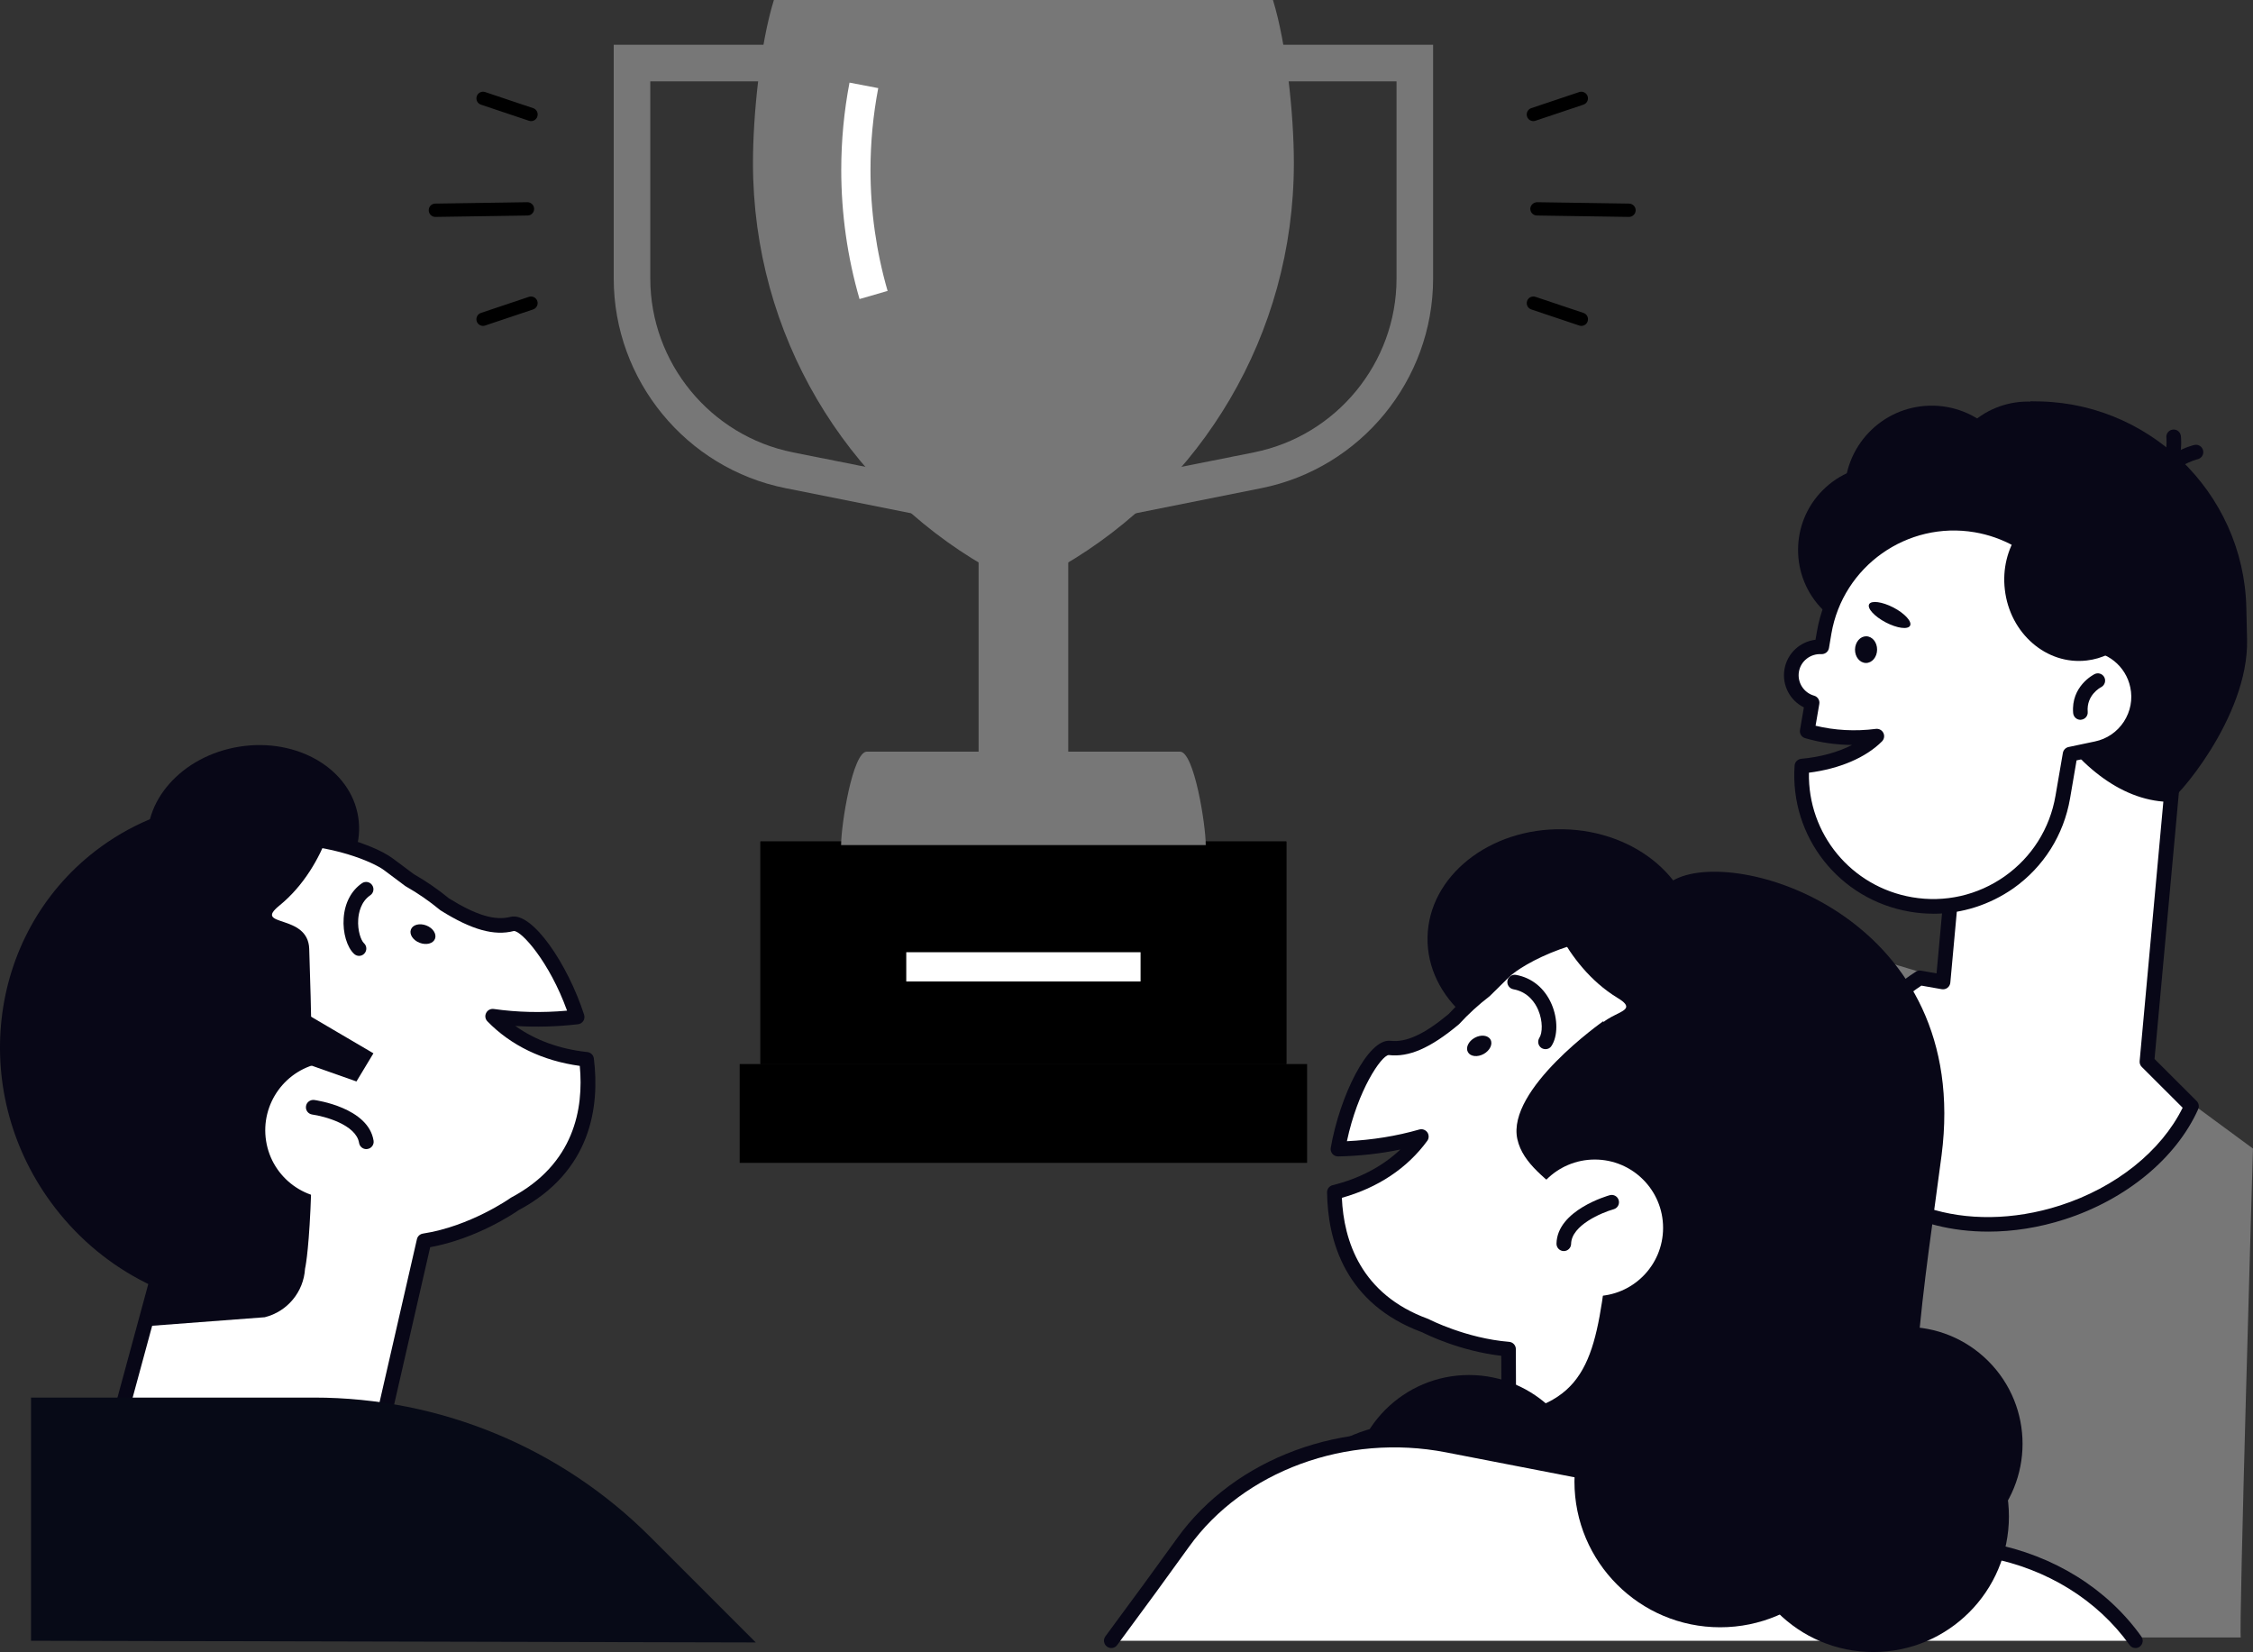 <?xml version="1.0" encoding="UTF-8"?>
<svg id="Capa_2" data-name="Capa 2" xmlns="http://www.w3.org/2000/svg" viewBox="0 0 1145.61 840">
  <rect x="0" y="0" width="1145.61" height="840" fill="#333333" stroke="none"/>
  <defs>
    <style>
      .cls-1, .cls-2, .cls-3, .cls-4, .cls-5 {
        stroke-width: 0px;
      }

      .cls-2 {
        fill: #777;
      }

      .cls-3 {
        fill: #080717;
      }

      .cls-4 {
        fill: #fff;
      }

      .cls-5 {
        fill: #070a17;
      }
    </style>
  </defs>
  <g id="Capa_1-2" data-name="Capa 1">
    <g id="_Layer_" data-name="&amp;lt;Layer&amp;gt;">
      <g>
        <g>
          <g>
            <rect class="cls-1" x="376.11" y="541.02" width="288.53" height="50.24"/>
            <rect class="cls-1" x="386.67" y="427.86" width="267.41" height="113.16"/>
            <rect class="cls-1" x="386.67" y="427.86" width="267.41" height="113.16"/>
            <path class="cls-2" d="m613.1,429.69c0-10.41-5.91-47.52-13.09-47.52h-159.23c-7.21,0-13.09,37.11-13.09,47.52h185.41Z"/>
            <path class="cls-2" d="m540.03,287.86c70.43-40.76,117.88-117.25,117.88-205.01,0-24.51-3.76-60.61-10.64-82.85h-253.76c-6.92,22.24-10.64,58.35-10.64,82.85,0,87.76,47.49,164.25,117.88,205.01v93.78l39.27-93.78Z"/>
            <path class="cls-4" d="m437.06,152.05c-6.17-21.27-9.3-43.4-9.3-65.71,0-14.87,1.41-29.79,4.2-44.33l14.61,2.79c-2.6,13.65-3.94,27.63-3.94,41.54,0,20.94,2.94,41.65,8.7,61.58l-14.28,4.13Z"/>
            <rect class="cls-4" x="460.82" y="484.16" width="119.14" height="14.87"/>
            <rect class="cls-2" x="497.6" y="273.62" width="45.59" height="132.57"/>
          </g>
          <g>
            <path class="cls-2" d="m562,264.06l-3.64-18.22,79.28-15.84c41.98-8.4,72.48-45.59,72.48-88.39V41.35h-105.35v-18.59h123.94v118.85c0,51.65-36.78,96.5-87.42,106.61l-79.28,15.84Z"/>
            <path class="cls-2" d="m478.74,264.06l-79.28-15.84c-50.65-10.11-87.39-54.96-87.39-106.61V22.76h123.94v18.59h-105.35v100.25c0,42.8,30.49,79.99,72.48,88.39l79.28,15.84-3.68,18.22Z"/>
          </g>
        </g>
        <path class="cls-2" d="m1139.43,832.56h-312.85l30.98-277.71c3.68-32.91,27.7-59.98,59.94-67.49h0c13.35-3.12,27.26-2.68,40.38,1.3l98.69,29.82,89.02,65.52s-7.4,249.82-6.17,248.55Z"/>
        <g>
          <g>
            <path class="cls-4" d="m1091.69,539.87l19.26-210.44-106.46-9.74-16.44,179.61-11.83-2.08c-31.65,20.49-48.57,52.92-39.27,81.7,11.86,36.81,61.92,53.62,111.78,37.56,31.39-10.11,55.22-30.83,65.63-53.99l-22.68-22.61Z"/>
            <path class="cls-3" d="m1010.99,626.22c-36.89,0-68.31-17.29-77.61-46.19-9.48-29.49,6.92-64.03,40.79-85.97.78-.52,1.75-.71,2.68-.52l7.85,1.38,16.06-175.59c.19-2.05,1.97-3.53,4.05-3.38l106.46,9.74c2.05.19,3.53,2.01,3.35,4.05l-19.08,208.69,21.42,21.38c1.08,1.08,1.41,2.75.78,4.16-11.23,24.99-36.63,45.93-67.86,56-13.16,4.24-26.37,6.25-38.9,6.25Zm-33.99-125.09c-30.23,20.12-44.88,50.76-36.55,76.64,11.19,34.81,59.27,50.57,107.1,35.14,28.3-9.11,51.39-27.59,62.29-49.68l-20.79-20.75c-.78-.78-1.19-1.86-1.08-2.97l18.89-206.72-99.06-9.07-16.1,175.93c-.11,1.04-.63,1.97-1.45,2.6s-1.9.89-2.9.71l-10.34-1.82Z"/>
          </g>
          <path class="cls-3" d="m1032.45,204.12l-4.13,16.36c-2.38.04-4.72.26-7.03.56-5.13,16.59-7.96,34.43-7.96,53.06,0,57.79,39.57,131.97,89.02,133.61,3.31,0,41.13-42.91,40.24-82.52l-.37-16.25c-1.38-59.01-50.76-106.17-109.77-104.83Z"/>
          <path class="cls-3" d="m1063.72,326.16c-3.27-30.68-24.91-57.6-53.92-64.03h0c-18.07-3.98-35.4.78-48.45,11.64,8.26-1.71,31.79-5.24,40.83,8.22,11.12,16.44,22.57,50.8,61.54,44.18Z"/>
          <circle class="cls-3" cx="957.31" cy="279.62" r="43.03" transform="translate(82.67 758.82) rotate(-45)"/>
          <path class="cls-3" d="m1049.89,217.06c46.67,4.83,83.78,42.88,86.57,90.55-10.34,7.21-22.98,11.6-36.74,11.94-35.77.82-65.41-26.1-66.19-60.13-.37-16.21,5.88-31.09,16.36-42.36Z"/>
          <circle class="cls-3" cx="1031.15" cy="247.2" r="43.03" transform="translate(127.22 801.54) rotate(-45)"/>
          <path class="cls-3" d="m937.99,251.53c.56,24.43,20.82,43.77,45.26,43.21s43.77-20.82,43.21-45.26-20.82-43.77-45.26-43.21c-24.43.56-43.77,20.82-43.21,45.26Z"/>
          <path class="cls-3" d="m1097.34,250.78c-.3,0-.59-.04-.93-.11-2.01-.52-3.2-2.53-2.68-4.54,3.98-15.69,21.34-19.75,22.09-19.89,2.01-.45,3.98.82,4.43,2.83.45,2.01-.82,3.98-2.83,4.43-.26.07-13.65,3.31-16.51,14.47-.37,1.71-1.9,2.83-3.57,2.83Z"/>
          <path class="cls-3" d="m1095.59,249.78c-1.19,0-2.38-.56-3.09-1.64-1.15-1.71-.71-4.02,1-5.17,9.59-6.47,8.07-20.27,8.07-20.42-.26-2.05,1.23-3.9,3.24-4.13,2.05-.26,3.87,1.19,4.13,3.24.11.74,2.12,18.44-11.3,27.48-.63.41-1.34.63-2.05.63Z"/>
          <g>
            <path class="cls-4" d="m1086.81,348.7h0c-2.71-12.83-14.13-21.61-26.77-21.38-2.45-29.67-24.65-55.07-55.33-60.32h0c-36.41-6.25-70.95,18.22-77.2,54.59l-1.26,7.29c-7.36-.45-14.06,4.69-15.28,12.12h0c-1.19,7.36,3.38,14.32,10.41,16.32l-2.45,14.43c7.18,2.12,15.28,3.31,23.87,3.31,3.94,0,7.81-.26,11.53-.74-7.88,8-21.75,13.76-38.08,15.21-2.31,33.8,21.31,64.52,55.41,70.36,36.41,6.25,70.95-18.22,77.2-54.59l3.76-21.83,13.42-2.83c14.54-3.12,23.84-17.4,20.79-31.94Z"/>
            <path class="cls-3" d="m983.1,464.57c-4.02,0-8.03-.33-12.09-1.04-35.81-6.14-60.99-38.08-58.49-74.26.11-1.82,1.56-3.27,3.38-3.46,9.67-.86,18.67-3.35,25.84-7.03-8.29-.07-16.32-1.26-23.87-3.46-1.82-.52-2.94-2.34-2.6-4.2l1.97-11.45c-7.07-3.5-11.19-11.27-9.89-19.26,1.34-8.14,7.85-14.17,15.8-15.13l.74-4.28c3.2-18.59,13.42-34.81,28.82-45.7,15.4-10.9,34.1-15.13,52.69-11.94,30.64,5.24,54.11,29.86,58.08,60.43,13.16,1.26,24.28,11.01,27.03,24.21h0c1.67,8,.15,16.21-4.31,23.06s-11.34,11.56-19.37,13.24l-10.93,2.31-3.31,19.34c-3.2,18.59-13.42,34.81-28.78,45.7-12.16,8.48-26.25,12.94-40.72,12.94Zm-63.29-71.7c-.63,31.09,21.46,58.01,52.47,63.33,16.62,2.86,33.36-.97,47.12-10.67,13.76-9.74,22.91-24.25,25.77-40.87l3.76-21.83c.26-1.49,1.41-2.71,2.9-3.01l13.42-2.83c6.06-1.26,11.27-4.83,14.69-10.04,3.38-5.21,4.57-11.38,3.27-17.48-2.27-10.86-11.94-18.67-23.06-18.44-1.82.15-3.61-1.45-3.76-3.42-2.38-28.67-23.87-52.1-52.28-56.97-34.32-5.84-67.01,17.25-72.89,51.58l-1.23,7.29c-.33,1.86-1.93,3.16-3.9,3.09-5.54-.3-10.49,3.53-11.38,9-.89,5.39,2.45,10.64,7.73,12.12,1.82.52,2.97,2.34,2.64,4.2l-1.9,11.08c9.59,2.34,20.12,2.97,30.68,1.6,1.56-.19,3.09.63,3.79,2.05.71,1.41.45,3.12-.67,4.28-8.18,8.26-21.61,13.98-37.19,15.95Z"/>
          </g>
          <path class="cls-3" d="m1069.04,386.85c-1.71,0-3.27-1.19-3.64-2.94-.41-2.01.86-3.98,2.86-4.39,12.53-2.64,20.6-14.99,17.96-27.52-.41-2.01.86-3.98,2.86-4.39,2.01-.41,3.98.86,4.39,2.86,3.46,16.55-7.14,32.84-23.69,36.29-.26.07-.52.07-.74.07Z"/>
          <path class="cls-3" d="m1057.88,365.99c-1.9,0-3.53-1.45-3.72-3.42-1.15-13.72,10.41-19.56,10.9-19.82,1.82-.93,4.09-.15,4.98,1.67s.15,4.05-1.67,4.98c-.37.19-7.51,3.98-6.81,12.53.19,2.05-1.34,3.83-3.38,4.02-.07.04-.19.04-.3.04Z"/>
          <path class="cls-3" d="m943.24,330.25c-.04,3.76,2.42,6.81,5.54,6.84,3.09.04,5.65-2.97,5.69-6.73.04-3.76-2.42-6.81-5.54-6.84-3.09,0-5.62,2.97-5.69,6.73Z"/>
          <path class="cls-3" d="m950.42,307.23c-1.08,2.08,2.71,6.21,8.44,9.22,5.76,3.01,11.3,3.76,12.38,1.67,1.08-2.08-2.71-6.21-8.44-9.22-5.76-2.97-11.3-3.72-12.38-1.67Z"/>
          <path class="cls-3" d="m1026.13,271.27c27,.78,50.57,23.8,55.18,54.89-5.47,5.24-12.42,8.78-20.27,9.67-20.42,2.38-39.05-13.76-41.61-36-1.26-10.56,1.38-20.64,6.69-28.56Z"/>
        </g>
        <ellipse class="cls-3" cx="793.74" cy="477.83" rx="56.22" ry="67.9" transform="translate(300.92 1262.35) rotate(-88.91)"/>
        <g>
          <path class="cls-4" d="m925.02,525.85c-59.83-87.61-146.44-45.44-160.42-31.53-3.27,3.27-6.43,6.4-9.56,9.45-5.8,4.46-11.08,9.33-15.88,14.54-11.79,9.82-22.46,15.8-32.65,14.58-7.21-.86-21.2,22.76-26.22,51.39,14.73-.33,29.01-2.42,42.39-6.28-10.37,14.09-26.03,23.72-44.21,28.22.37,27.52,11.68,55.22,46.26,67.86,0,0,19.26,10.08,42.32,11.94l.41,107.43,115.57-.45,6.51-97.87c1.82-1.19,3.64-2.38,5.43-3.68,54.29-38.9,66.53-112.19,30.05-165.59Z"/>
          <path class="cls-3" d="m767.5,797.16c-2.05,0-3.72-1.67-3.72-3.72l-.41-104.08c-20.9-2.42-37.86-10.75-40.09-11.9-39.45-14.5-48.16-46.71-48.49-71.21-.04-1.71,1.15-3.24,2.83-3.64,13.68-3.38,25.4-9.59,34.47-18.15-10.19,2.12-20.79,3.31-31.68,3.53-1.12,0-2.19-.45-2.9-1.3-.71-.86-1.04-1.97-.86-3.05,4.61-26.29,18.89-55.67,30.31-54.44,8.03.93,17.18-3.24,29.64-13.61,4.83-5.28,10.23-10.19,15.99-14.65,3.05-2.97,6.17-6.06,9.37-9.26,9.78-9.74,43.51-26.51,80.62-23.02,33.95,3.2,62.7,21.75,85.45,55.07,38.19,55.93,24.62,130.93-30.94,170.76-1.34.97-2.68,1.86-4.02,2.75l-6.36,96.01c-.11,1.93-1.75,3.46-3.68,3.46l-115.54.45h0Zm-85.19-188.13c.97,21.79,9.63,49.05,43.73,61.51.15.04.3.11.45.19.19.11,18.93,9.74,40.87,11.53,1.93.15,3.42,1.75,3.42,3.68l.41,103.71,108.36-.41,6.28-94.42c.07-1.19.71-2.23,1.71-2.9,1.78-1.15,3.53-2.31,5.28-3.57,52.25-37.45,65.04-107.95,29.15-160.5h0c-21.46-31.42-48.38-48.9-80.02-51.87-36.96-3.46-68.13,14.35-74.67,20.86-3.27,3.27-6.47,6.43-9.59,9.45-.11.11-.22.19-.33.3-5.58,4.28-10.75,9.04-15.4,14.09-.11.11-.22.22-.37.33-14.28,11.9-25.21,16.66-35.48,15.43-3.72.3-15.73,17.81-21.23,43.81,12.83-.63,25.18-2.6,36.81-5.95,1.52-.45,3.16.15,4.09,1.45.89,1.3.89,3.05-.04,4.31-10.15,13.91-25.1,23.84-43.43,28.97Z"/>
        </g>
        <circle class="cls-3" cx="746.96" cy="759.22" r="60.09"/>
        <path class="cls-3" d="m911.41,467.06c-37.52-21.46-81.7-21.01-118.51-2.86,11.3,2.94,22.31,7.25,32.84,13.28,71.25,40.76,91.78,138.78,45.93,218.95-2.57,4.46-5.28,8.74-8.11,12.87,37.45-6.25,72.29-29.08,93-65.3,35.96-62.84,15.77-142.09-45.14-176.93Z"/>
        <path class="cls-3" d="m784.86,455.87s9.45,34.43,37.74,51.58c14.95,9.07-13.98,5.76-12.12,23.8,14.13,135.13,24.39,160.83,24.39,160.83,2.31,11.64,11.9,20.38,23.69,21.64l35.48,3.72,11.79-32.43,20.79-140.23s-70.91-106.61-141.75-88.91Z"/>
        <path class="cls-3" d="m785.87,533.44c-.71,0-1.41-.19-2.05-.59-1.71-1.12-2.19-3.42-1.08-5.17,1.6-2.42,1.82-8.52-.59-14.17-1.41-3.35-4.98-9.15-12.64-10.52-2.01-.37-3.35-2.31-3.01-4.31.37-2.01,2.31-3.35,4.31-3.01,8.22,1.49,14.65,6.81,18.15,14.91,3.24,7.51,3.2,16.25-.04,21.2-.63,1.08-1.82,1.67-3.05,1.67Z"/>
        <path class="cls-3" d="m754.44,535.89c-3.16,1.75-6.77,1.34-8.03-.93s.26-5.54,3.46-7.29c3.16-1.75,6.77-1.34,8.03.93s-.3,5.54-3.46,7.29Z"/>
        <path class="cls-3" d="m815.24,519.23s-49.31,34.55-43.69,59.98c5.62,25.44,50.09,31.35,44.18,74.82-5.88,43.47-13.54,64.7-66.38,66.41-70.47,2.27-84.86,14.91-85.6,54.4-.74,39.53,169.01-2.94,169.01-2.94,0,0,62.99-62.62-17.51-252.68Z"/>
        <circle class="cls-4" cx="810.92" cy="624.3" r="34.73"/>
        <path class="cls-3" d="m795.16,636.11h-.07c-2.05-.04-3.68-1.75-3.64-3.79.33-16.96,25.99-24.32,27.07-24.62,1.97-.56,4.02.59,4.57,2.57s-.59,4.02-2.57,4.57c-5.95,1.67-21.46,8.11-21.64,17.59-.04,2.08-1.71,3.68-3.72,3.68Z"/>
        <circle class="cls-3" cx="968.97" cy="734.1" r="59.46" transform="translate(-235.28 900.18) rotate(-45)"/>
        <g>
          <path class="cls-4" d="m1085.85,834.24c-16.29-22.76-42.36-39.75-73.81-45.85l-276.11-53.59c-52.06-10.11-105.72,9.63-134.32,49.46-11.08,15.43-23.46,32.35-36.52,49.98h520.76Z"/>
          <path class="cls-3" d="m1085.85,837.95c-1.15,0-2.31-.56-3.01-1.56-16.36-22.83-41.76-38.6-71.51-44.36l-276.11-53.59c-50.46-9.78-102.93,9.48-130.6,47.97-10.45,14.58-22.42,30.94-36.55,50.02-1.23,1.67-3.53,2.01-5.21.78-1.64-1.23-2.01-3.57-.78-5.21,14.09-19.04,26.03-35.36,36.48-49.9,29.3-40.79,84.78-61.28,138.04-50.95l276.11,53.59c31.65,6.14,58.68,22.94,76.12,47.34,1.19,1.67.82,3.98-.86,5.21-.59.45-1.38.67-2.12.67Z"/>
        </g>
        <path class="cls-3" d="m852.09,446.94c33.77-16.59,150.6,21.08,135.17,140.42-7.66,59.31-23.09,148.56-5.43,179.27,17.66,30.75,15.66,9.07-8.11,32.95-23.76,23.87-115.02,15.28-131.9-3.31-16.88-18.56-61.13-4.09,6.81-113.27,67.94-109.18,1.12-165.18-5.91-169.38-7.03-4.13-40.16-42.32,9.37-66.67Z"/>
        <circle class="cls-3" cx="874.66" cy="753.31" r="74.08"/>
        <ellipse class="cls-3" cx="128.76" cy="423.82" rx="54.03" ry="44.73" transform="translate(-64.42 25.22) rotate(-8.96)"/>
        <g>
          <path class="cls-4" d="m298.24,538.61c-18.63-1.97-35.48-9.33-47.67-21.9,13.76,1.97,28.19,2.08,42.84.41-8.89-27.67-25.99-49.16-33.02-47.3-9.93,2.6-21.34-1.86-34.36-9.97-5.43-4.5-11.38-8.59-17.7-12.23-3.5-2.57-7.07-5.24-10.75-8.03-15.73-11.86-107.28-41.8-154.58,53.21-26.44,53.1-9.93,117.17,38.6,151.42l-32.91,121.23,141.87-25.18,25.06-109.36c25.25-3.87,46.07-18.74,46.07-18.74,32.58-17.25,39.94-46.22,36.55-73.55Z"/>
          <path class="cls-3" d="m48.72,769.16c-1.04,0-2.05-.45-2.75-1.23-.86-.93-1.19-2.27-.86-3.5l32.24-118.74c-48.71-35.85-64.59-100.44-37.63-154.58,18-36.15,43.95-58.46,77.12-66.27,36.29-8.55,71.99,3.42,83.04,11.75,3.61,2.71,7.14,5.35,10.56,7.88,6.32,3.61,12.31,7.77,17.85,12.31,13.76,8.55,23.39,11.45,31.24,9.41,11.16-2.9,29.3,24.36,37.48,49.76.33,1.04.19,2.23-.41,3.16s-1.6,1.56-2.71,1.67c-10.82,1.26-21.49,1.52-31.87.86,10.15,7.25,22.61,11.79,36.63,13.28,1.71.19,3.09,1.52,3.31,3.24,3.01,24.32-1.19,57.42-38.26,77.16-2.31,1.6-21.34,14.5-44.96,18.82l-24.51,106.95c-.33,1.45-1.49,2.57-2.97,2.83l-141.87,25.18c-.26.04-.45.07-.67.07Zm94.08-339.85c-7.73,0-15.92.78-24.25,2.75-30.94,7.29-55.22,28.26-72.18,62.36-25.7,51.61-9.97,113.31,37.41,146.74,1.26.89,1.86,2.49,1.45,4.02l-31.39,115.54,133.65-23.72,24.51-106.95c.33-1.49,1.56-2.6,3.05-2.83,24.02-3.68,44.29-17.92,44.47-18.07.15-.11.26-.19.41-.26,32.09-17.03,36.93-45.22,34.88-66.94-18.85-2.57-35.03-10.37-46.97-22.65-1.12-1.15-1.38-2.86-.63-4.28.71-1.41,2.27-2.23,3.83-2.01,11.97,1.71,24.51,2.01,37.3.86-8.96-24.8-23.09-40.5-27-40.5h-.07c-9.97,2.6-21.46-.59-37.19-10.45-.15-.07-.26-.19-.41-.3-5.32-4.39-11.08-8.4-17.18-11.86-.11-.07-.26-.15-.37-.22-3.5-2.57-7.07-5.28-10.78-8.07-5.65-4.24-26.7-13.16-52.54-13.16Z"/>
        </g>
        <path class="cls-3" d="m48.46,432.7c34.21-26.4,78.05-32.02,116.99-19.08-10.78,4.43-21.12,10.26-30.68,17.63-64.96,50.13-71.92,150.05-15.47,223.19,3.12,4.05,6.43,7.92,9.78,11.64-37.97-1.04-75.6-18.93-101.07-51.95-44.25-57.34-35.07-138.56,20.45-181.43Z"/>
        <path class="cls-3" d="m172.29,404.25s-4.61,35.4-30.31,56.26c-13.57,11.04,14.65,3.79,15.25,21.9,4.54,135.8-2.12,162.65-2.12,162.65-.71,11.83-9,21.83-20.49,24.69l-59.46,4.5,3.31-19.78-34.4-142.72s55.63-115.31,128.22-107.51Z"/>
        <path class="cls-3" d="m182.59,486.02c-.89,0-1.78-.33-2.49-.97-3.64-3.31-5.88-10.78-5.35-18.18.52-7.73,3.87-14.06,9.33-17.81,1.71-1.15,4.02-.71,5.17,1,1.15,1.71.71,4.02-1,5.17-4.8,3.27-5.88,9.04-6.1,12.16-.41,5.84,1.45,10.82,2.9,12.16,1.52,1.38,1.64,3.72.26,5.24-.71.82-1.71,1.23-2.71,1.23Z"/>
        <path class="cls-3" d="m213.38,479.37c3.38,1.3,6.88.41,7.81-2.05.93-2.42-1.04-5.47-4.43-6.77s-6.88-.41-7.81,2.05c-.93,2.45,1.04,5.47,4.43,6.77Z"/>
        <path class="cls-4" d="m203.9,569.28c2.97,18.97-9.97,36.74-28.89,39.71-18.96,2.97-36.74-9.97-39.71-28.89s9.97-36.74,28.89-39.71c18.96-3.01,36.74,9.93,39.71,28.89Z"/>
        <path class="cls-3" d="m186.27,584.27c-1.78,0-3.38-1.3-3.68-3.12-1.49-9.37-17.74-13.61-23.84-14.47-2.05-.3-3.46-2.16-3.16-4.2.26-2.05,2.16-3.42,4.16-3.2,1.12.15,27.56,3.94,30.2,20.68.33,2.05-1.08,3.94-3.09,4.24-.19.04-.41.07-.59.07Z"/>
        <circle class="cls-3" cx="952.56" cy="771.04" r="68.94"/>
        <polygon class="cls-3" points="138.27 505.25 189.88 535.56 181.25 549.87 139.27 535.07 138.27 505.25"/>
        <path class="cls-5" d="m15.78,834.24v-123.64h143.95c64.07,0,125.5,25.44,170.83,70.77l53.73,53.73s-365.21-.86-368.52-.86Z"/>
        <path class="cls-1" d="m828.33,110.29h-.04l-46.82-.71c-1.86-.04-3.35-1.56-3.35-3.42.04-1.86,1.64-3.27,3.42-3.35l46.82.71c1.86.04,3.35,1.56,3.35,3.42-.04,1.86-1.56,3.35-3.38,3.35Z"/>
        <path class="cls-1" d="m804.09,165.7c-.37,0-.71-.07-1.08-.19l-24.39-8.18c-1.78-.59-2.71-2.49-2.12-4.28.59-1.75,2.49-2.71,4.28-2.12l24.39,8.18c1.78.59,2.71,2.49,2.12,4.28-.45,1.41-1.78,2.31-3.2,2.31Z"/>
        <path class="cls-1" d="m221.38,110.29c-1.86,0-3.35-1.49-3.38-3.35s1.45-3.42,3.35-3.42l46.82-.71c1.82,0,3.38,1.45,3.42,3.35.04,1.86-1.45,3.42-3.35,3.42l-46.82.71s0,0-.04,0Z"/>
        <path class="cls-1" d="m245.62,165.7c-1.41,0-2.75-.89-3.2-2.31-.59-1.78.37-3.68,2.12-4.28l24.39-8.18c1.78-.59,3.68.37,4.28,2.12.59,1.78-.37,3.68-2.12,4.28l-24.39,8.18c-.37.11-.74.19-1.08.19Z"/>
        <path class="cls-1" d="m779.69,61.58c-1.41,0-2.75-.89-3.2-2.31-.59-1.78.37-3.68,2.12-4.28l24.39-8.18c1.78-.59,3.68.37,4.28,2.12.59,1.78-.37,3.68-2.12,4.28l-24.39,8.18c-.37.11-.74.19-1.08.19Z"/>
        <path class="cls-1" d="m270.02,61.58c-.37,0-.71-.07-1.08-.19l-24.39-8.18c-1.78-.59-2.71-2.49-2.12-4.28s2.53-2.71,4.28-2.12l24.39,8.18c1.78.59,2.71,2.49,2.12,4.28-.45,1.41-1.78,2.31-3.2,2.31Z"/>
      </g>
    </g>
  </g>
</svg>